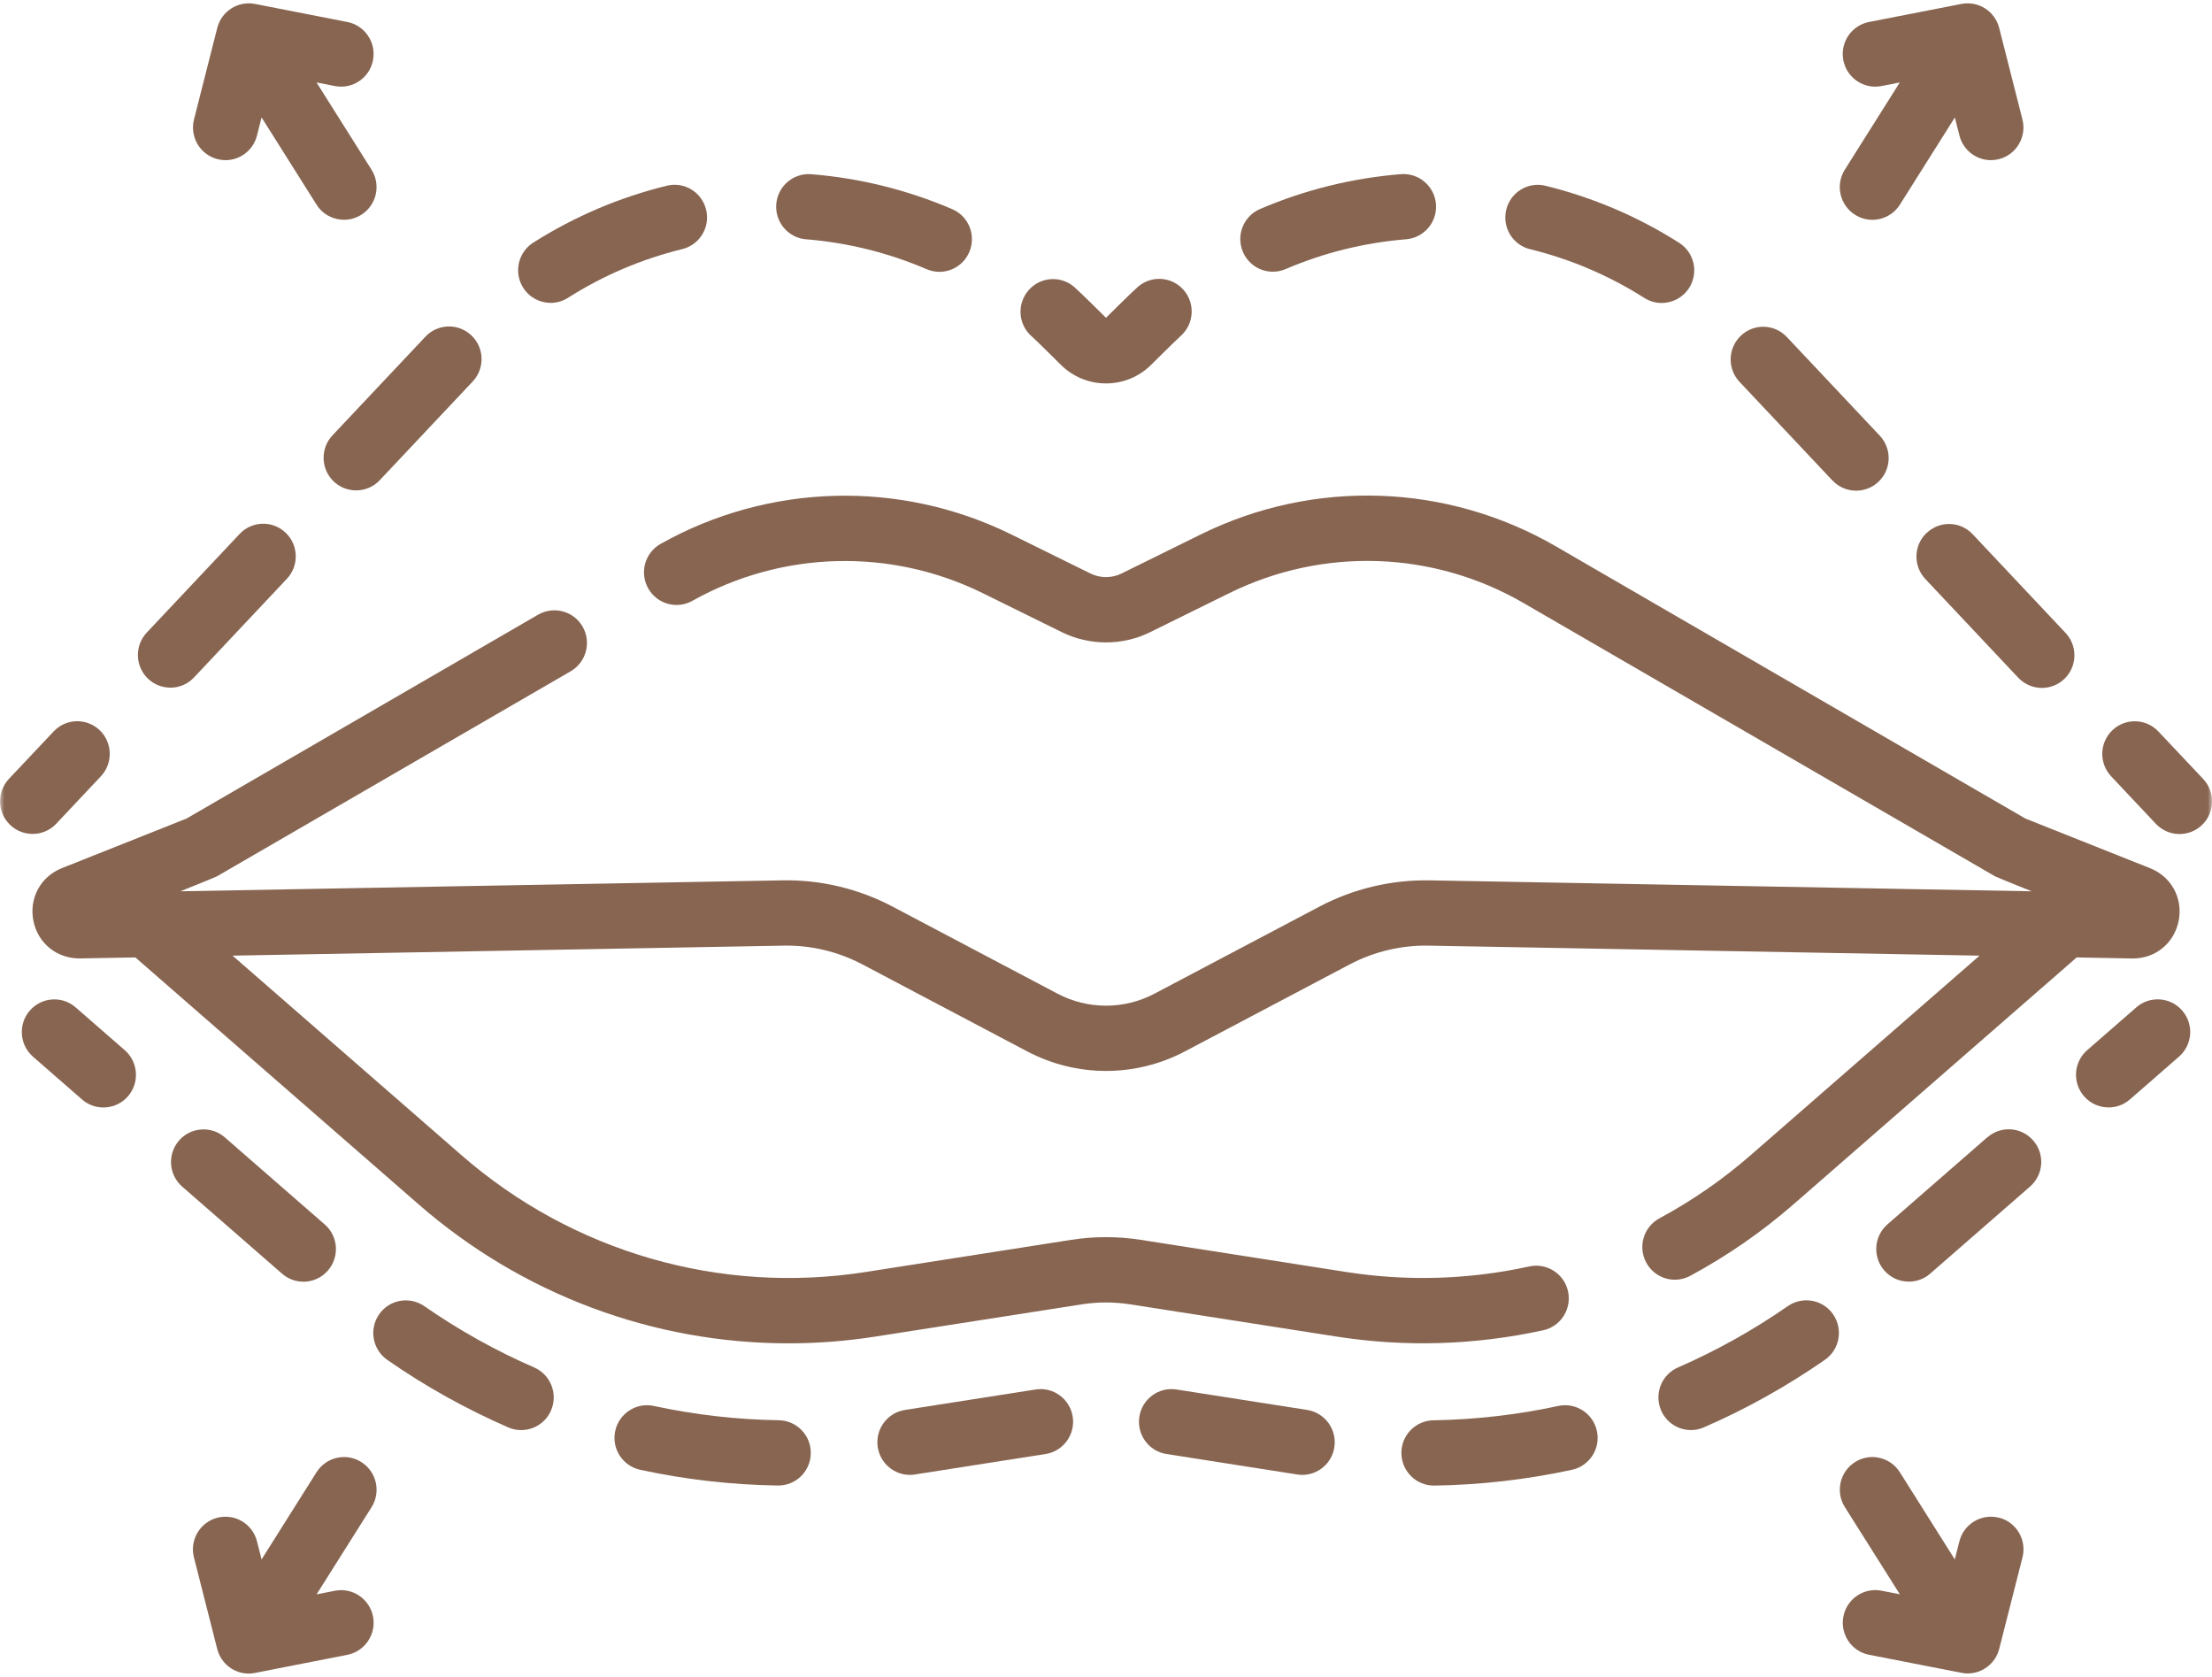 <svg width="252" height="191" viewBox="0 0 252 191" fill="none" xmlns="http://www.w3.org/2000/svg">
<g clip-path="url(#clip0_90_66)">
<path d="M243.384 114.738L237.786 119.612C236.237 120.962 236.073 123.307 237.418 124.861C238.153 125.711 239.184 126.139 240.221 126.139C241.08 126.139 241.947 125.842 242.649 125.23L248.24 120.356C249.789 119.006 249.953 116.661 248.608 115.107C247.269 113.559 244.926 113.395 243.377 114.738H243.384Z" fill="#876551"/>
<path d="M88.718 161.77C83.941 161.698 79.157 161.151 74.491 160.143C72.489 159.708 70.52 160.993 70.087 162.995C69.654 165.004 70.934 166.98 72.929 167.414C78.067 168.527 83.344 169.127 88.607 169.206H88.666C90.687 169.206 92.341 167.579 92.367 165.544C92.4 163.489 90.766 161.803 88.718 161.77Z" fill="#876551"/>
<path d="M117.988 158.267L103.091 160.598C101.069 160.914 99.685 162.811 100 164.846C100.282 166.684 101.863 167.994 103.655 167.994C103.845 167.994 104.036 167.981 104.226 167.948L119.116 165.617C121.138 165.301 122.522 163.397 122.207 161.369C121.892 159.34 119.996 157.95 117.974 158.267H117.988Z" fill="#876551"/>
<path d="M148.929 160.598L134.032 158.267C132.018 157.951 130.115 159.334 129.8 161.369C129.485 163.397 130.869 165.301 132.89 165.617L147.787 167.948C147.978 167.981 148.175 167.995 148.358 167.995C150.156 167.995 151.731 166.684 152.014 164.846C152.329 162.818 150.944 160.921 148.923 160.598H148.929Z" fill="#876551"/>
<path d="M34.559 145.996C35.596 145.996 36.626 145.562 37.361 144.712C38.706 143.158 38.542 140.813 36.993 139.469L25.614 129.551C24.072 128.207 21.729 128.372 20.39 129.919C19.051 131.467 19.215 133.819 20.758 135.162L32.137 145.081C32.839 145.693 33.706 145.99 34.565 145.99L34.559 145.996Z" fill="#876551"/>
<path d="M60.854 155.758C56.477 153.854 52.264 151.503 48.339 148.776C46.653 147.611 44.343 148.032 43.181 149.718C42.02 151.411 42.44 153.723 44.12 154.895C48.444 157.905 53.084 160.487 57.907 162.588C58.386 162.798 58.885 162.891 59.377 162.891C60.808 162.891 62.173 162.054 62.777 160.651C63.59 158.768 62.731 156.574 60.854 155.758Z" fill="#876551"/>
<path d="M177.529 160.143C172.863 161.151 168.079 161.698 163.302 161.777C161.254 161.81 159.62 163.496 159.653 165.551C159.686 167.586 161.339 169.213 163.354 169.213H163.413C168.676 169.134 173.946 168.528 179.084 167.415C181.086 166.98 182.359 165.004 181.926 162.995C181.493 160.987 179.524 159.715 177.523 160.143H177.529Z" fill="#876551"/>
<path d="M226.406 129.537L215.027 139.456C213.485 140.806 213.314 143.151 214.659 144.705C215.394 145.555 216.425 145.983 217.462 145.983C218.321 145.983 219.188 145.687 219.89 145.074L231.269 135.155C232.818 133.805 232.982 131.46 231.637 129.913C230.298 128.358 227.955 128.194 226.413 129.544L226.406 129.537Z" fill="#876551"/>
<path d="M203.68 148.769C199.749 151.496 195.536 153.854 191.165 155.757C189.288 156.574 188.422 158.767 189.242 160.651C189.846 162.054 191.211 162.89 192.642 162.89C193.134 162.89 193.633 162.791 194.112 162.581C198.935 160.486 203.568 157.898 207.9 154.888C209.586 153.716 210 151.404 208.838 149.711C207.676 148.025 205.366 147.604 203.68 148.769Z" fill="#876551"/>
<mask id="mask0_90_66" style="mask-type:luminance" maskUnits="userSpaceOnUse" x="0" y="0" width="252" height="191">
<path d="M252 0H0V191H252V0Z" fill="white"/>
</mask>
<g mask="url(#mask0_90_66)">
<path d="M14.214 119.619L8.617 114.745C7.074 113.395 4.732 113.566 3.393 115.114C2.048 116.668 2.218 119.013 3.76 120.363L9.352 125.237C10.054 125.849 10.92 126.145 11.78 126.145C12.817 126.145 13.847 125.711 14.582 124.868C15.921 123.313 15.757 120.969 14.214 119.619Z" fill="#876551"/>
<path d="M250.99 88.722L245.897 83.322C244.493 81.827 242.143 81.761 240.66 83.17C239.171 84.58 239.105 86.931 240.516 88.433L245.609 93.84C246.337 94.611 247.315 94.999 248.299 94.999C249.211 94.999 250.13 94.663 250.845 93.985C252.335 92.575 252.401 90.218 250.996 88.729L250.99 88.722Z" fill="#876551"/>
</g>
<path d="M91.829 27.254C96.58 27.642 101.2 28.788 105.564 30.659C106.037 30.863 106.535 30.962 107.021 30.962C108.458 30.962 109.83 30.112 110.427 28.703C111.234 26.812 110.361 24.632 108.478 23.822C103.379 21.636 97.978 20.292 92.433 19.844C90.392 19.673 88.6 21.201 88.436 23.249C88.272 25.297 89.788 27.089 91.829 27.26V27.254Z" fill="#876551"/>
<path d="M62.731 34.499C63.407 34.499 64.096 34.308 64.713 33.919C68.722 31.371 73.1 29.507 77.726 28.374C79.715 27.887 80.935 25.871 80.443 23.882C79.957 21.886 77.956 20.661 75.967 21.155C70.56 22.479 65.441 24.666 60.749 27.636C59.023 28.736 58.505 31.035 59.6 32.767C60.303 33.886 61.51 34.499 62.737 34.499H62.731Z" fill="#876551"/>
<path d="M38.023 54.843C38.738 55.521 39.657 55.857 40.569 55.857C41.553 55.857 42.538 55.469 43.266 54.691L53.851 43.455C55.256 41.96 55.19 39.609 53.7 38.2C52.211 36.79 49.868 36.856 48.464 38.351L37.878 49.587C36.474 51.082 36.539 53.433 38.023 54.843Z" fill="#876551"/>
<path d="M145.005 30.948C145.49 30.948 145.982 30.856 146.455 30.652C150.819 28.781 155.439 27.642 160.19 27.253C162.231 27.089 163.754 25.297 163.59 23.249C163.426 21.201 161.627 19.673 159.6 19.837C154.048 20.285 148.647 21.622 143.548 23.809C141.664 24.619 140.792 26.799 141.599 28.689C142.196 30.105 143.567 30.948 145.005 30.948Z" fill="#876551"/>
<path d="M117.502 38.279C118.171 38.878 120.809 41.506 120.809 41.506C122.194 42.902 124.031 43.673 126 43.673C127.969 43.673 129.806 42.902 131.191 41.506C131.191 41.506 133.842 38.871 134.518 38.259C136.047 36.895 136.185 34.544 134.827 33.01C133.468 31.475 131.125 31.337 129.596 32.707C128.802 33.411 126 36.197 126 36.197C126 36.197 123.217 33.431 122.43 32.733C120.901 31.363 118.558 31.501 117.2 33.036C115.841 34.571 115.972 36.922 117.502 38.285V38.279Z" fill="#876551"/>
<path d="M19.405 78.33C20.39 78.33 21.374 77.942 22.102 77.164L32.681 65.928C34.085 64.44 34.02 62.082 32.537 60.673C31.047 59.257 28.704 59.329 27.3 60.818L16.721 72.053C15.317 73.549 15.382 75.9 16.865 77.309C17.581 77.988 18.5 78.324 19.412 78.324L19.405 78.33Z" fill="#876551"/>
<path d="M208.76 54.725C209.488 55.502 210.473 55.89 211.457 55.89C212.369 55.89 213.288 55.554 214.003 54.876C215.493 53.467 215.558 51.115 214.148 49.62L203.562 38.384C202.158 36.889 199.815 36.823 198.325 38.239C196.836 39.649 196.77 42 198.174 43.495L208.76 54.731V54.725Z" fill="#876551"/>
<path d="M219.489 60.699C218 62.108 217.934 64.459 219.345 65.954L229.924 77.191C230.652 77.961 231.637 78.356 232.621 78.356C233.533 78.356 234.445 78.02 235.167 77.342C236.65 75.933 236.723 73.581 235.312 72.086L224.733 60.85C223.329 59.355 220.979 59.289 219.496 60.705L219.489 60.699Z" fill="#876551"/>
<mask id="mask1_90_66" style="mask-type:luminance" maskUnits="userSpaceOnUse" x="0" y="0" width="252" height="191">
<path d="M252 0H0V191H252V0Z" fill="white"/>
</mask>
<g mask="url(#mask1_90_66)">
<path d="M174.306 28.38C178.933 29.519 183.31 31.383 187.32 33.932C187.937 34.321 188.619 34.511 189.302 34.511C190.529 34.511 191.73 33.899 192.439 32.786C193.535 31.047 193.023 28.755 191.29 27.655C186.605 24.672 181.479 22.492 176.078 21.161C174.09 20.667 172.082 21.892 171.596 23.888C171.111 25.884 172.325 27.899 174.313 28.386L174.306 28.38Z" fill="#876551"/>
<path d="M6.398 93.833L11.491 88.426C12.895 86.931 12.83 84.579 11.347 83.163C9.857 81.754 7.514 81.82 6.11 83.315L1.017 88.716C-0.387 90.211 -0.322 92.562 1.168 93.971C1.883 94.65 2.796 94.986 3.714 94.986C4.699 94.986 5.683 94.597 6.412 93.826L6.398 93.833Z" fill="#876551"/>
</g>
<path d="M211.332 24.461C211.943 24.85 212.632 25.041 213.308 25.041C214.535 25.041 215.736 24.428 216.444 23.309L222.705 13.377L223.23 15.445C223.657 17.124 225.166 18.244 226.813 18.244C227.115 18.244 227.424 18.204 227.732 18.125C229.714 17.618 230.908 15.59 230.403 13.601L227.752 3.175C227.266 1.265 225.376 0.072 223.453 0.448L212.927 2.503C210.919 2.898 209.606 4.847 210 6.863C210.394 8.878 212.336 10.195 214.344 9.8L216.431 9.392L210.171 19.324C209.075 21.056 209.593 23.355 211.319 24.455L211.332 24.461Z" fill="#876551"/>
<path d="M24.773 18.125C25.082 18.204 25.39 18.244 25.692 18.244C27.346 18.244 28.848 17.124 29.275 15.444L29.8 13.376L36.061 23.308C36.763 24.428 37.964 25.034 39.197 25.034C39.873 25.034 40.556 24.849 41.173 24.454C42.905 23.361 43.417 21.062 42.321 19.324L36.061 9.392L38.148 9.8C40.162 10.195 42.105 8.878 42.492 6.863C42.886 4.847 41.573 2.898 39.565 2.503L29.052 0.448C27.122 0.072 25.239 1.271 24.753 3.174L22.102 13.6C21.597 15.589 22.791 17.618 24.773 18.125Z" fill="#876551"/>
<path d="M227.732 172.875C225.75 172.368 223.729 173.566 223.223 175.556L222.698 177.624L216.438 167.692C215.342 165.959 213.052 165.439 211.326 166.539C209.593 167.639 209.081 169.937 210.177 171.67L216.438 181.595L214.351 181.187C212.343 180.792 210.394 182.109 210.007 184.124C209.613 186.14 210.925 188.096 212.933 188.484L223.46 190.539C223.696 190.585 223.939 190.612 224.168 190.612C225.829 190.612 227.332 189.485 227.758 187.812L230.409 177.393C230.915 175.404 229.72 173.375 227.738 172.868L227.732 172.875Z" fill="#876551"/>
<path d="M41.173 166.539C39.44 165.439 37.157 165.959 36.061 167.692L29.8 177.624L29.275 175.556C28.77 173.566 26.748 172.368 24.767 172.875C22.785 173.382 21.584 175.411 22.096 177.4L24.747 187.826C25.173 189.499 26.67 190.625 28.33 190.625C28.566 190.625 28.802 190.598 29.045 190.552L39.565 188.491C41.573 188.096 42.886 186.146 42.498 184.131C42.105 182.115 40.156 180.798 38.154 181.193L36.067 181.602L42.328 171.676C43.424 169.937 42.905 167.645 41.179 166.546L41.173 166.539Z" fill="#876551"/>
<path d="M192.55 145.325C196.757 143.059 200.707 140.326 204.297 137.198L236.584 109.055L242.904 109.173H243.003C245.569 109.173 247.695 107.428 248.2 104.892C248.712 102.324 247.38 99.86 244.952 98.892L230.75 93.241L177.279 62.246C164.824 55.028 149.684 54.514 136.775 60.883L127.759 65.329C126.656 65.869 125.344 65.869 124.241 65.329L115.224 60.883C102.545 54.633 87.603 55.028 75.265 61.944C73.48 62.945 72.837 65.21 73.835 67.002C74.832 68.793 77.09 69.439 78.874 68.438C89.092 62.714 101.456 62.385 111.956 67.562L120.973 72.007C124.123 73.562 127.877 73.562 131.027 72.007L140.044 67.562C150.727 62.293 163.262 62.714 173.571 68.688L227.279 99.814C227.436 99.906 231.453 101.52 231.453 101.52L162.874 100.275C158.497 100.203 154.166 101.23 150.301 103.272L131.532 113.178C128.067 115.009 123.933 115.009 120.468 113.178L101.699 103.272C97.834 101.23 93.496 100.19 89.125 100.275L20.547 101.52C20.547 101.52 24.563 99.913 24.721 99.814L65.014 76.46C66.786 75.432 67.397 73.153 66.373 71.375C65.349 69.597 63.079 68.991 61.307 70.012L21.249 93.235L7.048 98.886C4.626 99.847 3.288 102.317 3.806 104.886C4.318 107.454 6.49 109.193 9.102 109.167L15.422 109.055L47.703 137.191C59.502 147.472 74.445 153.011 89.827 153.011C93.128 153.011 96.455 152.754 99.769 152.234L123.178 148.579C125.048 148.282 126.945 148.282 128.815 148.579L152.224 152.234C160.079 153.465 168.013 153.222 175.803 151.523C177.804 151.088 179.071 149.105 178.638 147.097C178.204 145.088 176.229 143.817 174.228 144.251C167.337 145.76 160.315 145.97 153.365 144.884L129.957 141.222C127.332 140.813 124.668 140.813 122.043 141.222L98.634 144.884C82.038 147.479 65.244 142.625 52.565 131.573L26.493 108.851L89.263 107.711C92.38 107.645 95.491 108.396 98.254 109.852L117.022 119.757C119.838 121.239 122.922 121.983 126.006 121.983C129.091 121.983 132.182 121.239 134.99 119.757L153.759 109.852C156.522 108.396 159.633 107.652 162.75 107.711L225.52 108.851L199.447 131.573C196.271 134.346 192.773 136.763 189.052 138.772C187.248 139.74 186.572 141.999 187.543 143.804C188.212 145.055 189.492 145.766 190.811 145.766C191.402 145.766 192.005 145.621 192.557 145.318L192.55 145.325Z" fill="#876551"/>
</g>
<defs>
<clipPath id="clip0_90_66">
<rect width="252" height="191" fill="white"/>
</clipPath>
</defs>
</svg>
